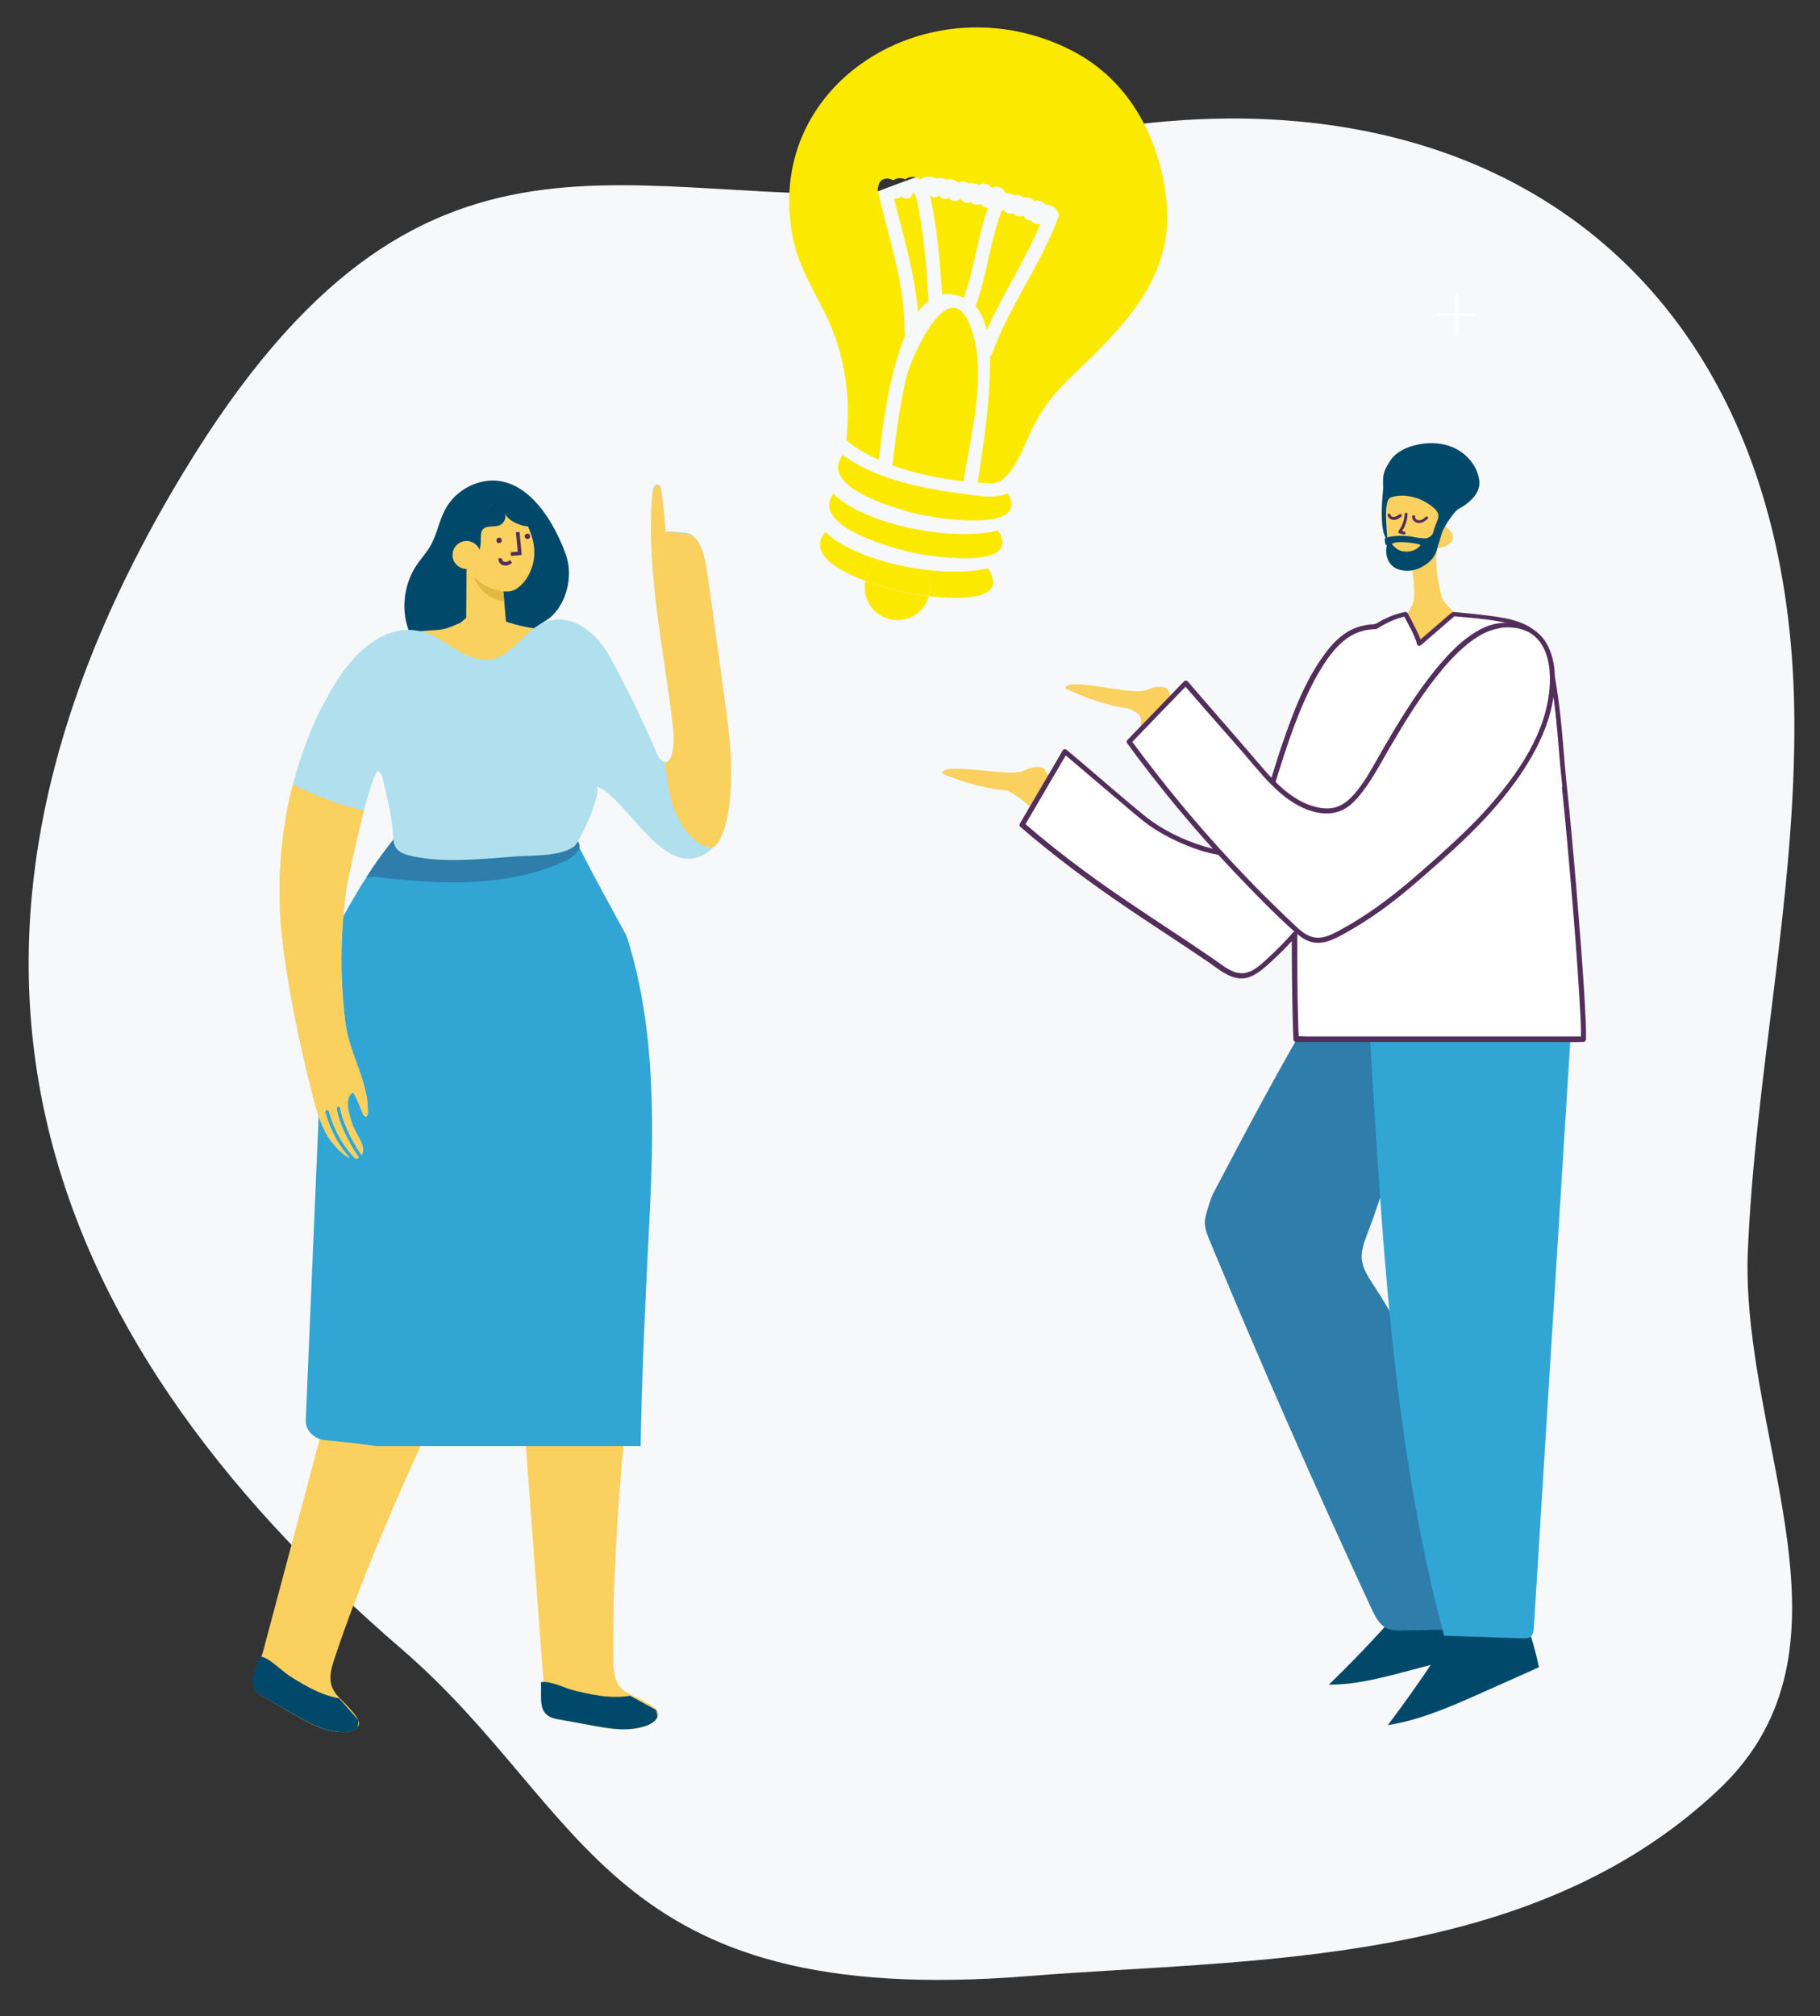 <?xml version="1.0" encoding="utf-8"?>
<!-- Generator: Adobe Illustrator 25.0.1, SVG Export Plug-In . SVG Version: 6.00 Build 0)  -->
<svg version="1.1" id="Calque_1" xmlns="http://www.w3.org/2000/svg" xmlns:xlink="http://www.w3.org/1999/xlink" x="0px" y="0px"
	 viewBox="0 0 900 997" style="enable-background:new 0 0 900 997;" xml:space="preserve">
<rect x="0" y="0" width="900" height="997" fill="#333333" stroke="none"/>
<style type="text/css">
	.st0{fill:#F7F8F9;}
	.st1{fill:#FAD05F;}
	.st2{fill:#00496B;}
	.st3{fill:#31A6D4;}
	.st4{fill:#E3B83F;}
	.st5{fill:#532E5C;stroke:#532E5C;stroke-width:0.5;stroke-linecap:round;stroke-linejoin:round;stroke-miterlimit:10;}
	.st6{fill:#2E7DAB;}
	.st7{fill:#B0E0ED;}
	.st8{fill:#FFFFFF;}
	.st9{fill:#532E5C;}
	.st10{fill:#FBE900;}
</style>
<path class="st0" d="M451.7,94.8C311.6,105,209.4,38,91.2,232.8C-51.4,467.6,15.3,657.5,198.6,815.4c93,80.1,100.8,178.5,310,161.7
	c109.2-8.8,247.8-3.6,341.6-92.5c73.1-69.4,11.9-170.1,14-263c3.4-89.1,23.9-177.4,23.1-267.1c-2.2-257-209.7-361.1-466.8-254.4"/>
<path class="st1" d="M284.1,569.9c17.4,7.2,26.4,25.3,31.6,43c0.5,1.6,1.3,2.7,2.3,3.4c-5.5,58.5-13,117.5-14.5,175.1
	c-0.3,10.3-0.4,20.6-0.2,30.9c0.2,10.3,3.7,13.3,9.1,15.9c3.1,1.6,6.7,3,10.7,5.8c0.6,0.4,1.2,0.9,1.7,1.5c0.6,0.6,0.9,1.4,0.8,2.4
	c0,0.4-0.1,0.7-0.3,1.1c-0.8,2.1-3.4,3.6-5.6,4.4c-8.8,3.1-17.3,1.6-25.4,0.1l-18.5-3.5c-9.5-1.8-7-9.8-7.1-18.4
	c0-0.7,0-1.5-0.1-2.2c-6.4-85.8-12.9-171.7-19.3-257.5C261,567.1,273.1,565.4,284.1,569.9z"/>
<path class="st2" d="M311.6,838.5c-3.7,0.6-7.4,0.7-11,0.4c-5.5-0.4-10.8-1.6-15.9-2.8c-5.4-1.3-12.6-5.2-17.2-4.3
	c0.4,8.5-1.9,16.4,7.8,18.2l18.8,3.4c8.2,1.5,16.8,2.9,25.5-0.1c2.2-0.8,4.7-2.3,5.5-4.4c-0.1-1.2-0.3-2.3-0.7-3.4L311.6,838.5z"/>
<path class="st1" d="M230.6,575.2c13.9,12.5,16.4,32.7,15.3,51.3c-0.1,1.6,0.3,3,1,4c-24.5,53.9-51,107.5-71.6,161.9
	c-3.7,9.7-7.2,19.5-10.4,29.3c-3.2,9.8-0.9,13.8,3.2,18.1c2.4,2.5,5.3,5.1,8.1,9c0.4,0.6,0.8,1.2,1.1,1.9c0.3,0.8,0.4,1.6,0,2.5
	c-0.1,0.3-0.3,0.6-0.6,0.9c-1.4,1.7-4.4,2.4-6.7,2.4c-9.2,0-16.8-4.2-23.9-8.3l-16.2-9.4c-8.3-4.8-3.4-11.6-0.6-19.8
	c0.2-0.7,0.5-1.4,0.7-2.1c22.3-83.7,44.7-167.5,67-251.3C209.8,564.9,221.8,567.3,230.6,575.2z"/>
<path class="st2" d="M167.6,839.7c-3.7-0.6-7.2-1.8-10.4-3.2c-5-2.2-9.6-5-14-7.8c-4.6-3-10-9.1-14.7-9.7c-2.5,8.2-7.2,15,1.3,19.8
	l16.4,9.4c7.2,4.1,14.8,8.3,24,8.3c2.3,0,5.2-0.7,6.6-2.4c0.3-1.2,0.5-2.3,0.5-3.5L167.6,839.7z"/>
<path class="st3" d="M151.2,702.2c-0.2,5,4,9.4,9.6,9.9c8.4,0.8,17.2,1.8,25.3,2.9h130.7c0.6-35.7,2.3-71.3,4.1-107
	c2.1-40.3,3.4-81.4-4.8-121.3c-1.7-8.1-3.7-16.1-6.3-24c-7.9-14.6-16-29.1-23.4-43.8c-0.5-0.9-0.9-1.8-1.4-2.7
	c-1-1.9-1.9-3.9-2.8-5.8l-39.8-0.4l-10.4-0.1l-20.8-0.2c-0.1,0-0.2,0.1-0.3,0.1c-0.3,0.1,0.9-1.1,3-3.3c0.8-0.8,1.7-1.8,2.7-2.8
	l-12.5-0.1c-0.3,0.3-0.5,0.6-0.8,0.9c-1.7,2-3.4,4.1-5.2,6.2c-7,8.5-12.4,16.1-16.9,23.1c-5.8,8.9-10.1,16.9-14.3,24.5
	c-2.2,4.7-6.2,17.2-6.3,22.1L151.2,702.2z"/>
<path class="st2" d="M222.1,248.8c-0.6,0.8-1.1,1.7-1.6,2.5c-3.4,6-4.4,13-7.8,18.9c-1.9,3.2-4.5,6-6.6,9.1
	c-6.2,9.1-7.8,21.2-4.3,31.6c6.4,18.9,28.5,32.9,47.9,30.5c20.1-2.5,7.7-17.7,14.7-29.8c1.3-2.2,3.3-3.4,5.2-4.5
	c10.1-6.1,14.2-21.6,10.3-32.6c-5.5-15.6-17.9-37.1-36.6-36.9C235.1,237.8,227,242.1,222.1,248.8z"/>
<polygon class="st1" points="250.4,309.7 247.8,279.6 236.8,278.1 230.7,277.2 230.5,311.1 230.7,311.5 "/>
<path class="st4" d="M233.3,278.4l0.2,2.8c0.2,1.8,0.6,3.6,1.3,5.2c2.5,5.9,8,10.2,14.5,10.9l-1.6-17.7l-10.9-1.5L233.3,278.4z"/>
<path class="st1" d="M227.5,269.1c0.1,1.6,0.5,3.3,1.2,4.9l2.5,6.2l0.3,0.6c3.6,9,17.3,13.4,22.4,11.1c4.8-2.1,8.5-7.8,9.8-13.8
	c1.1-5,0.4-10.3-1.5-15.1l-0.8-2c-0.1-0.3-0.2-0.5-0.3-0.8c-3.8-8.5-13.7-12.5-22.5-9.1C231.1,254.2,226.8,261.6,227.5,269.1z"/>
<polygon class="st5" points="252.9,274.6 257.7,274.2 256.7,263.3 255.4,263.4 256.3,273 252.8,273.3 "/>
<path class="st5" d="M250,279.4c1,0,2-0.4,2.9-1.1l-0.8-1c-1.2,1-2.4,0.9-3.1,0.6c-0.6-0.3-1-0.9-1-1.6l-1.3,0
	c0,1.2,0.7,2.3,1.8,2.8C248.9,279.3,249.4,279.4,250,279.4z"/>
<path class="st5" d="M246.9,268.3L246.9,268.3c0.6-0.1,1.1-0.6,1-1.2l0,0c-0.1-0.6-0.6-1.1-1.2-1l0,0c-0.6,0.1-1.1,0.6-1,1.2l0,0
	C245.7,267.9,246.3,268.4,246.9,268.3z"/>
<path class="st2" d="M261,260.3c2.7-14.8-20.3-10-27.8-9.3c-7.6,0.7-13.2,7.4-12.5,15l0.7,7.4l6.2-4.1c0.2,1.6,0.5,3.2,1.2,4.8
	l2.5,6.2c2.2-1.2,3.9-3.3,4.9-5.6c1.3-2.8,1.6-6,1.6-9.1c0-1.2,0-2.6,0.8-3.6c1.7-2.5,5.7-1.1,8.5-2.3c2.2-0.9,3.4-3.8,2.6-6
	C250.8,257.1,256.5,259.9,261,260.3z"/>
<path class="st1" d="M223.8,275c0.3,3.8,3.7,6.6,7.5,6.3c3.8-0.3,6.6-3.7,6.3-7.5c-0.3-3.8-3.7-6.6-7.5-6.3
	C226.3,267.9,223.5,271.2,223.8,275z"/>
<path class="st5" d="M260.9,266.3L260.9,266.3c0.6-0.1,1.1-0.6,1-1.2l0,0c-0.1-0.6-0.6-1.1-1.2-1l0,0c-0.6,0.1-1.1,0.6-1,1.2l0,0
	C259.7,265.8,260.3,266.3,260.9,266.3z"/>
<path class="st1" d="M220.4,310.8c5.2-1.5,10-4.7,15.4-5.5c6.2-0.9,12.3,1.6,18.4,3.3c7,2,14.2,2.9,21.5,2.8
	c4.2-0.1,9.7,0.3,10.9,4.4c1.1,3.6-2.4,6.9-5.5,9C270.2,332.2,258,338,245,340c-14.6,2.2-30.3-0.7-41.8-10.3
	c-4.6-3.9-9.9-8.9-4.2-14.2C204.1,310.6,214.1,312.6,220.4,310.8z"/>
<path class="st6" d="M181.2,433.7c1.4,0,2.7-0.1,4.1-0.2c14,1.7,28,3,42.1,2.8c18-0.3,36.2-3.2,52.2-10.6c3.1-1.5,6.4-4.1,6.9-6.8
	c0.2-0.9,0-1.8-0.6-2.7c-0.2,0-0.5,0-0.7,0c-4.7-0.1-9.4-0.1-14.1-0.1c-8.3-1.3-17-2.2-23.2-3.3c-5.3-1-10.6-2-15.8-2.9
	c-4.5-0.8-9.1-1.7-13.6-2.5c-1.5-0.3-3-0.5-4.5-0.8c-0.7-0.1-1.5-0.3-2.2-0.4c-2.8-0.5-5.6-1-8.4-1.6c-1.7,2-3.4,4.1-5.2,6.2
	C191.1,419.1,185.7,426.7,181.2,433.7z"/>
<path class="st1" d="M262.4,338.4c6.6-3.1,12.9-7.9,15.5-14.7c1-2.5,1.2-5.8-0.9-7.6c-4.5-3.7-13.9-1.1-19.3-3
	c-5.7-2.1-9.2-9.4-13.6-10.9c-10.9-3.6-16.3,7.8-25.5,13.1c-4.7,2.8-13.4,3.1-13.6,9.5c-0.1,5.6,10.5,11.4,14.7,13.5
	C232.9,344.8,249.3,344.6,262.4,338.4z"/>
<path class="st7" d="M139.4,462.8c0.2,1.7,0.4,3.4,0.6,5.1c3.2,24.8,8.3,48.8,14.4,72.9c1.9,7.4,3.8,14.9,7.9,21.4
	c1.6,2.6,6.4,8.6,10.7,10.4c-4.5-5.1-9-11.8-12.1-22.6c-0.1-0.5,0.1-1,0.6-1.1c0.5-0.1,1,0.1,1.1,0.6c3.4,11.7,8.2,18.3,13.2,23.5
	c0.5-0.1,1-0.2,1.5-0.5c0.1,0,0.1-0.1,0.2-0.1c-5.7-8.1-10.1-18.2-11-24.2c-0.1-0.5,0.3-0.9,0.7-1c0.5-0.1,0.9,0.3,1,0.7
	c0.9,5.7,5.1,15.4,10.6,23.3c2.7-3.8-2.7-10.5-4-13.9c-1.6-4.1-5.3-14.5-0.2-17.1c2.1,3.2,3.3,7,4.8,10.5c0.3,0.7,0.8,1.5,1.5,1.4
	c0.8-0.1,1-1.1,1-1.9c0.4-15.5-9.2-29.2-11.1-44.5c-1.8-14.6-2.4-29.3-1.6-44c0.3-7,1-14.1,1.9-21.1c0.5-3.7,4.7-23.8,8.8-39.6
	c3-11.3,5.9-20.4,7.3-19.6c1.2,0.7,1.6,2.1,2,3.5c2.3,9.3,4.5,18.7,5.2,28.3c0.1,2,0.2,4,1.2,5.7c1.7,2.9,5.3,3.8,8.5,4.5
	c15.8,3.4,34.7,1.3,50.6,0.1c8-0.6,22.3,0.1,29.1-4.9c3.1-2.2,14.9-28.7,10.9-29.9c15.2,4.8,34.2,49.2,56.2,32
	c1-0.8,1.9-1.7,2.7-2.7c3.4-4.1,5.1-9.7,6.1-15.1c3.7-20,0.9-40.6-1.9-60.7c-1.1-8.1-2.2-16.1-3.3-24.2c-1.4-10.3-2.8-20.6-4.3-30.8
	c-0.8-5.5-1.7-15.8-6.1-21c-0.1-0.1-0.2-0.3-0.4-0.4c-0.1-0.1-0.2-0.2-0.4-0.4c-0.3-0.3-0.6-0.5-0.9-0.8c-0.3-0.2-0.7-0.4-1-0.6
	c0,0-0.1,0-0.1,0c-0.2-0.1-0.3-0.2-0.5-0.2c-0.2-0.1-0.4-0.2-0.5-0.2c-0.9-0.3-10.3-1.2-11.2-0.6c0,0,0,0,0,0l0,0c0,0,0,0,0,0.1
	c-0.4-7.2-1.2-14.3-2.3-21.4c-0.1-0.7-0.3-1.5-0.9-1.9c-0.8-0.6-1.9-0.1-2.4,0.6c-0.6,0.8-0.7,1.7-0.8,2.7
	c-0.4,3.6-0.6,7.2-0.7,10.8v0.1c0,0.2,0,0.4,0,0.6c-0.4,12.8,0.4,25.8,1.9,38.9c0,0.3,0.1,0.6,0.1,1c0.9,8.2,2,16.3,3.2,24.4
	c1.9,12.8,3.8,25.4,5.3,37.8c0.7,5.9,1.4,12-0.7,17.5c-0.3,0.9-0.8,1.8-1.6,2.3c-0.4,0.2-0.8,0.3-1.2,0.3c-1.7-0.1-3.3-2.3-4.1-4.1
	c-7-16.3-14.9-32.7-23.5-48.3c-7.8-14.1-24-25.4-39.2-12.3c-8.2,7-14.3,16.5-26.5,13.6c-7-1.7-12.7-6.4-18.9-10
	c-21.5-12.4-40.3,4.6-51.2,22.4c-4.8,7.9-9,16.2-12.5,24.8c-3.3,8.2-6.1,16.6-8.3,25.2C138.6,412.3,136.8,438,139.4,462.8z"/>
<path class="st1" d="M323.9,293.6c0.1,0.4,0.2,0.7,0.1,1c0.9,8.2,2,16.3,3.2,24.4c1.9,12.8,3.8,25.4,5.3,37.8
	c0.7,5.9,1.4,12-0.7,17.5c-0.3,0.9-0.8,1.8-1.6,2.3c-0.4,0.2-0.8,0.3-1.2,0.3c0.2,2.8,0.5,5.7,0.9,8.5c1.5,11.4,5.3,23.1,14.2,30.4
	c1.7,1.4,3.6,2.6,5.7,2.9c1.3,0.2,2.7,0.1,3.9-0.3c3.4-4.1,5.1-9.7,6.1-15.1c3.7-20,0.9-40.6-1.9-60.7c-1.1-8.1-2.2-16.1-3.3-24.2
	c-1.4-10.3-2.8-20.6-4.3-30.8c-0.8-5.5-1.7-15.8-6.1-21c-0.1-0.1-0.2-0.3-0.4-0.4c-0.1-0.1-0.2-0.2-0.4-0.4
	c-0.3-0.3-0.6-0.5-0.9-0.8c-0.3-0.2-0.7-0.4-1-0.6c0,0-0.1,0-0.1,0c-0.2-0.1-0.3-0.2-0.5-0.2c-0.2-0.1-0.4-0.2-0.5-0.2
	c-0.9-0.3-10.3-1.2-11.2-0.6c0,0,0,0,0,0l0,0c0,0,0,0,0,0.1c-0.4-7.2-1.2-14.3-2.3-21.4c-0.1-0.7-0.3-1.5-0.9-1.9
	c-0.8-0.6-1.9-0.1-2.4,0.6c-0.6,0.8-0.7,1.7-0.8,2.7c-0.6,3.7-0.8,7.3-0.7,10.8v0.1c0,0.2,0,0.4,0,0.6
	C321.7,267.5,322.5,280.6,323.9,293.6z"/>
<path class="st1" d="M139.4,462.8c0.2,1.7,0.4,3.4,0.6,5.1c3.2,24.8,8.3,48.8,14.4,72.9c1.9,7.4,3.8,14.9,7.9,21.4
	c1.6,2.6,6.4,8.6,10.7,10.4c-4.5-5.1-9-11.8-12.1-22.6c-0.1-0.5,0.1-1,0.6-1.1c0.5-0.1,1,0.1,1.1,0.6c3.4,11.7,8.2,18.3,13.2,23.5
	c0.5-0.1,1-0.2,1.5-0.5c0.1,0,0.1-0.1,0.2-0.1c-5.7-8.1-10.1-18.2-11-24.2c-0.1-0.5,0.3-0.9,0.7-1c0.5-0.1,0.9,0.3,1,0.7
	c0.9,5.7,5.1,15.4,10.6,23.3c2.7-3.8-2.7-10.5-4-13.9c-1.6-4.1-5.3-14.5-0.2-17.1c2.1,3.2,3.3,7,4.8,10.5c0.3,0.7,0.8,1.5,1.5,1.4
	c0.8-0.1,1-1.1,1-1.9c0.4-15.5-9.2-29.2-11.1-44.5c-1.8-14.6-2.4-29.3-1.6-44c0.3-7,1-14.1,1.9-21.1c0.5-3.7,4.7-23.8,8.8-39.6
	c-1.9-0.8-4-1.4-6.5-1.9c-3.5-0.8-17.5-5.4-28.6-11.3C138.6,412.3,136.8,438,139.4,462.8z"/>
<g>
	<path class="st2" d="M690.1,798.5c-10.5,11.9-21.5,23.4-33,34.5c12.7,0.1,25.1-3.1,37.3-6.3c8-2.1,16-4.2,23.9-6.3
		c-0.3-6.9-1.2-13.9-2.6-20.7c-8.5,0.3-17,0.5-25.5,0.8"/>
</g>
<g>
	<path class="st2" d="M720.9,802.7c-10.8,17.2-22.3,34-34.6,50.3c16-2.5,31-9.1,45.8-15.7c9.6-4.3,19.3-8.6,28.9-12.9
		c-1.8-8.7-4.3-17.3-7.6-25.6c-10.7,2.1-21.4,4.1-32.1,6.2"/>
</g>
<g>
	<g>
		<g>
			<path class="st8" d="M719.8,146c0,6.4,0,12.8,0,19.1c0,0.8,1.3,0.8,1.3,0c0-6.4,0-12.8,0-19.1C721.1,145.1,719.8,145.1,719.8,146
				L719.8,146z"/>
		</g>
	</g>
	<g>
		<g>
			<path class="st8" d="M711.5,156.2c5.7-0.3,11.5-0.2,17.2,0.3c0.8,0.1,0.8-1.2,0-1.3c-5.7-0.5-11.5-0.6-17.2-0.3
				C710.7,155,710.7,156.3,711.5,156.2L711.5,156.2z"/>
		</g>
	</g>
</g>
<g>
	<g>
		<g>
			<path class="st8" d="M736.6,715.5c0,4.6,0,9.1,0,13.7c0,0.6,0.9,0.6,0.9,0c0-4.6,0-9.1,0-13.7
				C737.5,714.9,736.6,714.9,736.6,715.5L736.6,715.5z"/>
		</g>
	</g>
	<g>
		<g>
			<path class="st8" d="M730.7,722.8c4.1-0.2,8.2-0.1,12.3,0.2c0.6,0.1,0.6-0.8,0-0.9c-4.1-0.4-8.2-0.4-12.3-0.2
				C730.1,721.9,730.1,722.8,730.7,722.8L730.7,722.8z"/>
		</g>
	</g>
</g>
<g>
	<path class="st6" d="M651.6,496.2c-18.8,31.5-33.2,58.9-51.4,93.4c-1.5,2.9-3.8,10.1-4.3,13.4c-0.5,3.4,0.8,6.8,2.1,10
		c25.5,61.4,52.3,122.2,80.2,182.4c1.8,3.8,3.8,7.9,7.5,9.7c2.5,1.2,5.3,1.2,8.1,1.1c9.7-0.2,19.4-0.4,29.1-0.5
		c4.6-59.6-11-120.6-43.5-170c-2.7-4.1-5.5-8.3-6-13.2c-0.3-4.1,1.1-8.2,2.6-12c12.4-33.1,24.8-76,37.1-109.1
		c-21.8-2.6-43.3,2.5-64.3-4.1"/>
</g>
<g>
	<path class="st3" d="M777.6,497.5c-6.4,102.4-12.8,204.8-19.1,307.2c-0.1,1.6-0.3,3.5-1.5,4.5c-1.1,1-2.7,1-4.1,0.9
		c-12.9-0.4-25.9-0.9-38.8-1.3c-26.5-98.9-30.8-203.3-37.3-305.8c36.6-8.6,62.3-8.2,99.6-4"/>
</g>
<g>
	<g>
		<g>
			<path class="st8" d="M709.8,341.4c0,6.9,0,13.7,0,20.6c0,0.9,1.4,0.9,1.4,0c0-6.9,0-13.7,0-20.6
				C711.2,340.5,709.8,340.5,709.8,341.4L709.8,341.4z"/>
		</g>
	</g>
	<g>
		<g>
			<path class="st8" d="M700.9,352.4c6.2-0.3,12.4-0.2,18.5,0.3c0.9,0.1,0.9-1.3,0-1.4c-6.2-0.6-12.3-0.7-18.5-0.3
				C700.1,351.1,700.1,352.5,700.9,352.4L700.9,352.4z"/>
		</g>
	</g>
</g>
<g>
	<path class="st1" d="M580.6,349.9c-0.8-2.5-1.6-4.9-2.4-7.4c-0.2-0.7-0.5-1.5-1.1-2c-0.7-0.6-1.6-0.7-2.5-0.8
		c-6.3-0.4-5.8,2.1-12,2.1c-8.6,0-23.8-3.9-32.4-3.4c-1.4,0.1-3.1,0.6-3.4,1.9c0,0,15.1,7.9,31.7,10.1c0.6,0.1,4.6,2.5,4.9,3.1
		c2.9,5.7-3.2,10.6,5.4,8.9c7.6-1.5,9-9.2,15.2-9.9"/>
</g>
<g>
	<path class="st1" d="M531,393c-0.9-2.4-12.7-8.6-13.7-11c-0.3-0.7-0.6-1.5-1.2-2c-0.7-0.6-1.6-0.6-2.5-0.7
		c-6.3-0.1-5.7,2.4-11.9,2.7c-8.6,0.4-24-2.7-32.6-1.7c-1.4,0.2-3.1,0.7-3.3,2.1c0,0,15.5,7.1,32.2,8.5c0.6,0.1,4.5,2.5,5,2.8
		c5.8,4.1,9.5,8.5,10,8.4C519.3,401,524.8,394.1,531,393"/>
</g>
<g>
	<path class="st1" d="M739.2,313.8c-20.1,7.7-34.8,18-58.6,12.9c1.1-5.8,16.9-23.4,18.3-28.9c1.4-5.5-0.7-15.9-0.6-17.6
		c-3.4,0.7-7.6,0-10.1-6.7c-3.4-9.1-2.8-19.2-2.2-28.9c0.2-2.4,0.4-4.9,1.5-7c2.2-4.2,7.5-6.2,12.1-5c4.5,1.3,9.3,5.2,10.4,9.8l0,0
		c1.6,5.5,3.2,11.2,3.3,17c0.7,0.3,1.4,0.8,2,1.3c1.4,1.1,2.8,2.5,3.1,4.2c0.3,1.9-1.1,3.8-2.8,4.8c-1.5,0.8-4.8,1.4-4.8,1.4
		c-1.8,8.3,1.2,20.6,2.1,24.2C713.7,299,728.3,312.1,739.2,313.8z"/>
</g>
<g>
	<path class="st2" d="M713.1,263.2c1.6-4,6.4-10.5,7.8-11.3c6-3.3,11.8-8.3,10.5-15.1c-1.2-6.8-6.3-12.6-12.5-15.4
		c-6.3-2.8-13.5-2.9-20.1-1c-4.6,1.3-9.1,3.7-11.6,7.8c-2.8,4.6-3.6,6-3.2,13c0.1,1-2.7,20.5,2,26c0.6,0.7-2.6-19.8,1.7-21.2
		c6.8-2.4,15.2,0.1,20.8,4.7c1.4,1.1,2.8,2.6,2.8,4.4c0,1-0.4,2-0.8,3c-1.7,4.1-2.8,8.5-3.2,12.9c0.9,0.4,2.2,0.8,3.1,1.2
		C711.4,269.1,712.2,266.2,713.1,263.2"/>
</g>
<g>
	<path class="st2" d="M710.5,272.1c-1.5,4.4-4.4,6.8-8.5,8.8c-4.2,2-10.9,1.9-14-1.6c-3.5-4-2.5-8.4-2-10.6c0.2-0.8,0-1.9,0.8-2.2
		c1.3,2.9,3.8,5.6,6.9,6.1c5.8,1,9-3,8.7-3.2c-0.9-0.6-9.2-1.9-12.6-1.1c-0.8,0.2-3.9,1.8-4.6,1c-0.3-0.9-0.7-3-0.2-3.2
		c3.5-1.5,10.7-1.4,14.4-0.5c1.7,0.4,3.5,0.5,5.2,0.6c1.7,0.1,3.6-1.4,4.4-3"/>
</g>
<g>
	<g>
		<path class="st9" d="M705,255.6c-0.9,0.8-2,1.7-3.3,1.7c-0.4,0-0.9-0.2-1.3-0.5c-0.2-0.2-0.3-0.3-0.5-0.6c0-0.1-0.1-0.1-0.1-0.3
			c0-0.1,0-0.2,0-0.4c0-1-1.5-1-1.5,0c0,1.7,1.5,3,3.1,3.1c1.8,0.2,3.4-1,4.6-2.1C706.8,256,705.7,254.9,705,255.6L705,255.6z"/>
	</g>
</g>
<g>
	<g>
		<path class="st9" d="M691.9,254.4c-0.8,0.6-1.7,1.2-2.7,1.2c-0.1,0-0.1,0-0.1,0c0,0-0.2,0-0.1,0c-0.1,0-0.2,0-0.3-0.1
			c0,0-0.1,0-0.1,0c0,0-0.2-0.1-0.1,0c-0.1,0-0.2-0.1-0.3-0.2c-0.1-0.1-0.3-0.2-0.4-0.3c0,0,0-0.1,0-0.1c0-0.1-0.1-0.1-0.1-0.2
			c0,0,0-0.1,0,0c0-0.1,0-0.1-0.1-0.2c-0.1-0.4-0.5-0.6-0.9-0.5c-0.4,0.1-0.6,0.5-0.5,0.9c0.4,1.3,1.6,2.1,2.9,2.2
			c1.5,0.1,2.8-0.8,3.9-1.7c0.3-0.3,0.3-0.8,0-1.1C692.7,254.1,692.3,254.2,691.9,254.4L691.9,254.4z"/>
	</g>
</g>
<g>
	<g>
		<path class="st9" d="M694.6,254.3c-0.1,3-1.3,5.8-3,8.3c-0.3,0.4,0,1,0.4,1.1c0.7,0.2,1.4,0.4,2.1,0.6c0.9,0.3,1.3-1.2,0.4-1.4
			c-0.7-0.2-1.4-0.4-2.1-0.6c0.1,0.4,0.3,0.7,0.4,1.1c1.9-2.7,3.1-5.8,3.2-9C696.2,253.3,694.7,253.3,694.6,254.3L694.6,254.3z"/>
	</g>
</g>
<g>
	<path class="st8" d="M773.7,389.6c-2.2-19.8-2.2-30.6-4.8-47.6c-5.1-32.7-8.9-34.4-50.2-38.2l-17,14.7c0.1-2.3-6.7-14.7-6.7-14.7
		c-4.5,0.8-9.6,3-14.8,6.2c-2.8,0-5.9,0.5-9.2,1.7c-26.7,9.4-42.7,82.7-48.1,95.7c-4.7,11.2-9.4,17.2-24.9,13.2
		c-10.6-2.8-23.7-8.4-34.2-17.4c-12.4-10.5-24.8-21-37.2-31.5c-7.1,12.1-14.1,24.1-21.2,36.2c33.9,29.5,62.8,46,97.4,69.8
		c3.5,2.4,7.2,4.8,11.2,4.8c4.8,0,8.9-3.4,12.5-6.7c4.9-4.4,9.4-9,13.7-13.8c0,16.2,0.3,42,0.8,51.8h142.1
		C783.3,494.1,775.8,409.2,773.7,389.6z"/>
	<g>
		<path class="st9" d="M774.9,389.6c-1.6-14.9-2.3-29.9-4.4-44.7c-0.8-5.5-1.6-11-2.9-16.4c-0.9-3.6-1.9-7.3-3.7-10.6
			c-3.3-6.1-8.9-9.4-15.4-11.2c-4.6-1.3-9.4-1.9-14.2-2.5c-3.1-0.4-6.1-0.7-9.2-1c-1.7-0.2-3.4-0.3-5.1-0.5
			c-0.9-0.1-1.6-0.2-2.3,0.4c-2.7,2.1-5.1,4.4-7.7,6.6c-2.9,2.5-5.7,4.9-8.6,7.4c-0.2,0.2-0.4,0.3-0.5,0.5c0.7,0.3,1.4,0.6,2.1,0.9
			c0-1.2-0.6-2.4-1-3.5c-0.7-1.7-1.5-3.4-2.4-5.1c-1.1-2.3-2.3-4.5-3.5-6.7c-0.3-0.5-0.9-0.7-1.4-0.6c-2.6,0.5-5.2,1.4-7.7,2.4
			c-1.3,0.6-2.6,1.2-3.8,1.8c-1.4,0.7-2.7,1.9-4.3,1.9c-4.1,0.2-8.3,1.3-11.8,3.3c-5.1,2.9-9.2,7.4-12.6,12.2
			c-8.8,12.1-14.4,26.5-19.3,40.5c-4.3,12.1-7.7,24.5-11.6,36.7c-1.6,4.9-3.3,10-6.6,14.1c-2,2.6-4.8,4.3-8,4.8
			c-4.5,0.7-9.2-0.5-13.5-1.8c-10.7-3.2-21-8.3-29.7-15.3c-10.4-8.5-20.5-17.3-30.7-26c-2.5-2.1-5.1-4.3-7.6-6.4
			c-0.6-0.5-1.5-0.5-2,0.3c-7.1,12.1-14.1,24.1-21.2,36.2c-0.3,0.5-0.2,1.2,0.2,1.5c16.9,14.6,34.8,27.9,53.3,40.4
			c8.8,6,17.8,11.8,26.6,17.7c4.6,3,9.1,6.1,13.7,9.2c4.3,3,8.9,6.9,14.2,7.6c5.9,0.8,10.7-3.2,14.8-6.8c4.9-4.4,9.5-9,13.8-13.9
			c-0.7-0.3-1.4-0.6-2.1-0.9c0,14.4,0.1,28.8,0.5,43.2c0.1,2.9,0.2,5.7,0.3,8.6c0,0.7,0.5,1.3,1.3,1.3c4.7,0,9.4,0,14.1,0
			c11.3,0,22.6,0,34,0c13.7,0,27.4,0,41.1,0c11.8,0,23.7,0,35.5,0c5.7,0,11.5,0.2,17.2,0c0.1,0,0.2,0,0.2,0c0.7,0,1.2-0.6,1.3-1.3
			c0.1-6-0.3-12-0.6-18c-0.5-9-1.2-18.1-1.8-27.1c-1.5-19.4-3.1-38.8-4.9-58.2C776.3,403.5,775.7,396.6,774.9,389.6
			c-0.2-1.6-2.7-1.6-2.5,0c1.6,15,2.9,30,4.2,45c1.7,19.4,3.2,38.8,4.4,58.2c0.4,7,0.9,14,0.8,21c0.4-0.4,0.8-0.8,1.3-1.3
			c-4.7,0-9.4,0-14.1,0c-11.3,0-22.6,0-34,0c-13.7,0-27.4,0-41.1,0c-11.8,0-23.7,0-35.5,0c-3.9,0-7.7,0-11.6,0c-1.8,0-3.8-0.3-5.6,0
			c-0.1,0-0.2,0-0.2,0c0.4,0.4,0.8,0.8,1.3,1.3c-0.7-13.3-0.7-26.6-0.8-39.9c0-4,0-7.9,0-11.9c0-1-1.4-1.7-2.1-0.9
			c-3.7,4.2-7.6,8.2-11.7,12c-3.6,3.3-7.8,7.7-12.9,8.1c-5.4,0.4-10.2-3.9-14.4-6.8c-4.4-3-8.9-6-13.3-9
			c-17.1-11.4-34.4-22.5-51-34.8c-10.2-7.5-20.1-15.4-29.7-23.7c0.1,0.5,0.1,1,0.2,1.5c7.1-12.1,14.1-24.1,21.2-36.2
			c-0.7,0.1-1.3,0.2-2,0.3c10.4,8.8,20.8,17.7,31.2,26.5c4.7,4,9.4,8.1,14.7,11.4c4.8,3,9.8,5.5,15,7.6c4.7,1.9,9.7,3.6,14.8,4.5
			c3.9,0.7,8,0.8,11.7-0.8c6.1-2.6,9.2-9.4,11.4-15.2c1.6-4.2,2.8-8.6,4.1-12.9c1.9-6.5,3.9-12.9,6-19.4c4.8-14.6,10.1-29.3,18-42.6
			c3.3-5.5,7-10.8,12-14.9c2-1.6,4.2-3,6.6-3.9c2.6-1,5.4-1.6,8.2-1.7c0.9,0,1.2,0,1.9-0.5c0.6-0.3,1.2-0.7,1.8-1.1
			c1.5-0.8,3-1.6,4.5-2.3c2.5-1.1,5.1-2,7.7-2.5c-0.5-0.2-0.9-0.4-1.4-0.6c1.1,2,2.2,4.1,3.3,6.2c0.8,1.6,1.6,3.1,2.2,4.7
			c0.4,0.9,1,2.4,1.1,3.1c0,1.1,1.3,1.6,2.1,0.9c5.7-4.9,11.3-9.8,17-14.7c-0.3,0.1-0.6,0.2-0.9,0.4c8.6,0.8,17.3,1.4,25.7,3.2
			c4.8,1,9.9,2.5,13.6,5.9c3.6,3.4,5.4,8.1,6.7,12.7c2.2,8.2,3.3,16.8,4.3,25.2c1.4,12.5,2.1,25,3.5,37.5
			C772.6,391.2,775.1,391.2,774.9,389.6z"/>
	</g>
</g>
<g>
	<path class="st8" d="M741.3,309.2c28.3-3.7,30.9,27,21.2,51.3c-8.8,22-27.6,43.1-45.1,58.8c-17.5,15.7-33.5,30.3-54.1,41.5
		c-4.3,2.3-9,4.7-13.8,3.8c-4-0.7-7.2-3.6-10.2-6.4c-29.8-27.9-56.9-58.6-81.1-91.6c9.3-9.7,18.7-19.4,28-29
		c10.3,11.8,20.6,23.6,30.8,35.4c8.7,10,17.4,21.5,29.8,26c15,5.5,21.3-2.2,28.1-11.5C683,376.7,713,313,741.3,309.2z"/>
	<g>
		<path class="st9" d="M741.3,310.5c7.6-1,15.7,0.5,20.4,7.2c4.4,6.3,5.1,14.5,4.6,22c-1.6,22.5-15.4,42.5-29.8,58.9
			c-8.3,9.4-17.5,17.9-26.9,26.3c-9.4,8.4-19,16.7-29.3,24c-5.3,3.7-10.7,7.2-16.4,10.3c-2.9,1.6-5.8,3.3-9.1,4.1
			c-3.2,0.8-6.2,0.3-9.1-1.4c-2.5-1.5-4.7-3.7-6.8-5.7c-2.4-2.3-4.9-4.6-7.3-7c-4.8-4.7-9.6-9.4-14.2-14.3
			c-18.6-19.2-36-39.6-52.1-60.9c-2-2.6-3.9-5.3-5.9-7.9c-0.1,0.5-0.1,1-0.2,1.5c9.3-9.7,18.7-19.4,28-29c-0.6,0-1.2,0-1.8,0
			c7.8,9,15.6,18,23.5,26.9c3.6,4.1,7.2,8.2,10.7,12.4c3.1,3.6,6.2,7.3,9.6,10.6c6.5,6.4,14.3,12.1,23.6,13.5
			c3.7,0.5,7.3,0.2,10.7-1.3c3.1-1.4,5.6-3.7,7.9-6.3c6.5-7.5,11-16.5,16-25c7-12,14.3-23.9,22.9-34.8c4.2-5.3,8.6-10.3,13.7-14.7
			c4.2-3.6,8.9-6.9,14.2-8.5c1.2-0.3,2.3-0.6,3.5-0.8c1.6-0.2,0.9-2.6-0.7-2.4c-5.2,0.7-10.1,3.3-14.3,6.3
			c-5.2,3.7-9.7,8.3-13.9,13.1c-9.2,10.6-16.8,22.4-24,34.4c-3,5-5.9,10.1-8.8,15.2c-1.9,3.2-3.7,6.6-5.8,9.6
			c-3.7,5.2-8.1,11.2-14.7,12.6c-4.1,0.9-8.5-0.1-12.4-1.5c-4.3-1.6-8.2-4.2-11.8-7.1c-7.2-6.1-13.1-13.7-19.2-20.7
			c-7.7-8.9-15.4-17.7-23.1-26.6c-1.9-2.2-3.8-4.4-5.7-6.6c-0.4-0.5-1.3-0.5-1.8,0c-9.3,9.7-18.7,19.4-28,29
			c-0.4,0.4-0.5,1.1-0.2,1.5c16.3,22.3,34,43.6,53,63.7c9.5,10,19.2,20,29.5,29.3c2.2,2,4.5,3.8,7.2,4.9c3,1.2,6.3,1.1,9.4,0.2
			c3.2-1,6.3-2.7,9.2-4.3c2.8-1.6,5.6-3.2,8.4-5c11.1-7,21.3-15.3,31.1-24c9.8-8.5,19.5-17.2,28.4-26.6c9-9.6,17.3-19.9,23.8-31.3
			c5.3-9.2,9.4-19.2,10.9-29.7c1.2-8.1,1.1-16.9-2.4-24.5c-3.3-7.2-9.9-11.5-17.7-12.1c-2.3-0.2-4.6-0.1-6.9,0.2
			C739.8,308.2,739.7,310.7,741.3,310.5z"/>
	</g>
</g>
<g>
	<path class="st10" d="M485.3,245.3c-22.3-2.6-49.6-6.4-68.5-20.3c-12.9,16.6,30.5,28,41,30c9.5,1.8,51.6,7.8,40.5-11
		C494.8,245.4,490.7,246,485.3,245.3z"/>
	<path class="st10" d="M476.5,238c3.5-23.5,12.4-54.6,3-77.6c-10.7-25.9-29.2,17.1-31.3,26.2c-3.4,14.4-5.2,28.9-6.9,43.5
		C452.5,234.2,465,236.7,476.5,238z"/>
	<path class="st10" d="M459.2,148.7c-1.1-17-2.4-35.4-6.4-52.1c-0.2-0.2-0.5-0.4-0.6-0.8c-0.1-0.4-0.3-0.7-0.5-1
		c0,0.2-0.1,0.5-0.4,0.8c-0.5,3-3.9,3.2-5.7,1.5c-0.8,1-2.2,1.4-3.5,1.1c4.5,18.1,10.4,37.4,11.8,56
		C455.6,152,457.3,150.1,459.2,148.7z"/>
	<path class="st10" d="M412.1,244.1c-11.8,16.4,30.9,27.5,41.3,29.6c9.6,1.8,52.2,7.9,40.2-11.4
		C471.2,267.9,427.6,259.7,412.1,244.1z"/>
	<path class="st10" d="M530,25c-69.4-35.6-154.7,16.3-137.5,94.4c3.8,17.1,14.4,30.3,20.2,46.5c6.2,17.2,7.6,33.9,5.8,51.8
		c4.6,3.8,10,7,16.1,9.7c1.3-12.3,4.6-41.7,13.1-61.8c-0.2-0.4-0.4-0.9-0.4-1.6c0.4-22.8-8.1-47.4-13.2-69.6c-0.2-0.8,0-1.5,0.2-2.1
		c0.6-4.2,4.3-4.8,7.5-3.2c1.7-1.2,3.9-1.3,5.8-0.4c2.2-1.6,5.1-1.7,7.6,0.1c2.2-1.8,5.3-2,7.6-0.5c1.6-0.5,3.5-0.4,5,0.5
		c2-0.7,4.4-0.1,6,1.5c1.9-0.8,3.9-0.6,5.5,0.4c1.5-0.4,3.2-0.2,4.6,0.7c0.9-0.4,1.8-0.6,3-0.5c1.6,0.2,2.7,0.9,3.5,1.9
		c1.1-0.5,2.4-0.7,3.8-0.2c1.6,0.5,2.6,1.7,3.1,3.1c1.5-0.3,3,0,4.1,0.8c0.6-0.1,1.3-0.2,2.1-0.1c1.1,0.1,1.9,0.6,2.5,1.3
		c0.8-0.1,1.6-0.2,2.6,0c1.2,0.2,2.1,0.9,2.7,1.7c1.5-0.5,3.1-0.3,4.9,0.9c0.4,0.3,0.7,0.6,0.9,1c2.5-0.1,4.8,1,5.7,3.1
		c0.7,0.7,1.1,1.7,0.6,2.9c-8.7,23.5-24.3,44.1-32.8,67.6c-0.2,0.6-0.6,1-1,1.4c0.1,5.6-0.2,11-0.4,14.9c-0.8,16-3.4,31.6-5.7,47.4
		c2.3,0.2,4.6,0.3,6.8,0.4c10,0.3,17-20.9,20.4-27.6c5.2-10.3,10.9-17.4,19.3-25.4c24.4-23.2,50.1-48.1,47-84.7
		C574.3,70.3,559.5,40.1,530,25z"/>
	<path class="st10" d="M484.9,100.7c-1.6,0.9-3.8,0.7-4.7-0.9c-1.7,1.1-4.3,0.3-5.2-1.6c-1.5,1.6-4,1.4-5.4,0.2
		c-0.2-0.1-0.4-0.3-0.6-0.5c-1.6,0.8-3.8,0.4-4.8-1.1c-1.3,0.9-3.2,1.1-4.3,0c3.6,15.7,4.9,32.7,6,48.8c3.2-0.6,6.8-0.1,10.7,1.7
		c5.2-14.5,6.8-30,11.9-44.5c-0.5,0-1-0.1-1.5-0.3C486.1,102.2,485.3,101.6,484.9,100.7z"/>
	<path class="st10" d="M514.5,110.6c-1.8,0.7-4-0.1-4.7-1.7c-1.4,0.3-2.9-0.6-3.6-2c-0.1-0.1-0.3-0.2-0.4-0.3
		c-1.6,0.9-3.7,0.4-4.7-1.2c-1.8,0.7-4.1,0.1-4.7-1.7c-0.3,0.3-0.7,0.5-1.1,0.6c-5.8,15.3-7.2,31.8-12.9,47.2
		c2.7,3,4.5,7.1,5.5,11.6C496.1,145.2,507,128.6,514.5,110.6z"/>
	<path class="st10" d="M434.8,276.9c-11.1-3.4-20.8-8.1-26.7-13.9c-8.5,10.5,5.6,18.9,19.8,24.2C428.7,283,431.3,279.3,434.8,276.9z
		"/>
	<path class="st10" d="M488.5,281c-8.4,2-19.6,2.1-31.1,0.7c1.6,2.5,2.5,5.5,2.5,8.7c0,1.5-0.2,3-0.6,4.4
		C475.1,296.6,499.2,296.8,488.5,281z"/>
	<path class="st10" d="M427.9,287.3c-0.2,1-0.3,2.1-0.3,3.1c0,8.9,7.2,16.2,16.2,16.2c7.4,0,13.6-5,15.6-11.8
		c-4.5-0.5-8.3-1.1-10.4-1.5C444.9,292.5,436.4,290.4,427.9,287.3z"/>
	<path class="st10" d="M457.4,281.7c-7.6-0.9-15.4-2.6-22.6-4.8c-3.5,2.3-6.1,6-6.9,10.3c8.5,3.2,17,5.2,21,6c2.2,0.4,6,1,10.4,1.5
		c0.4-1.4,0.6-2.9,0.6-4.4C459.9,287.2,459,284.2,457.4,281.7z"/>
</g>
</svg>

